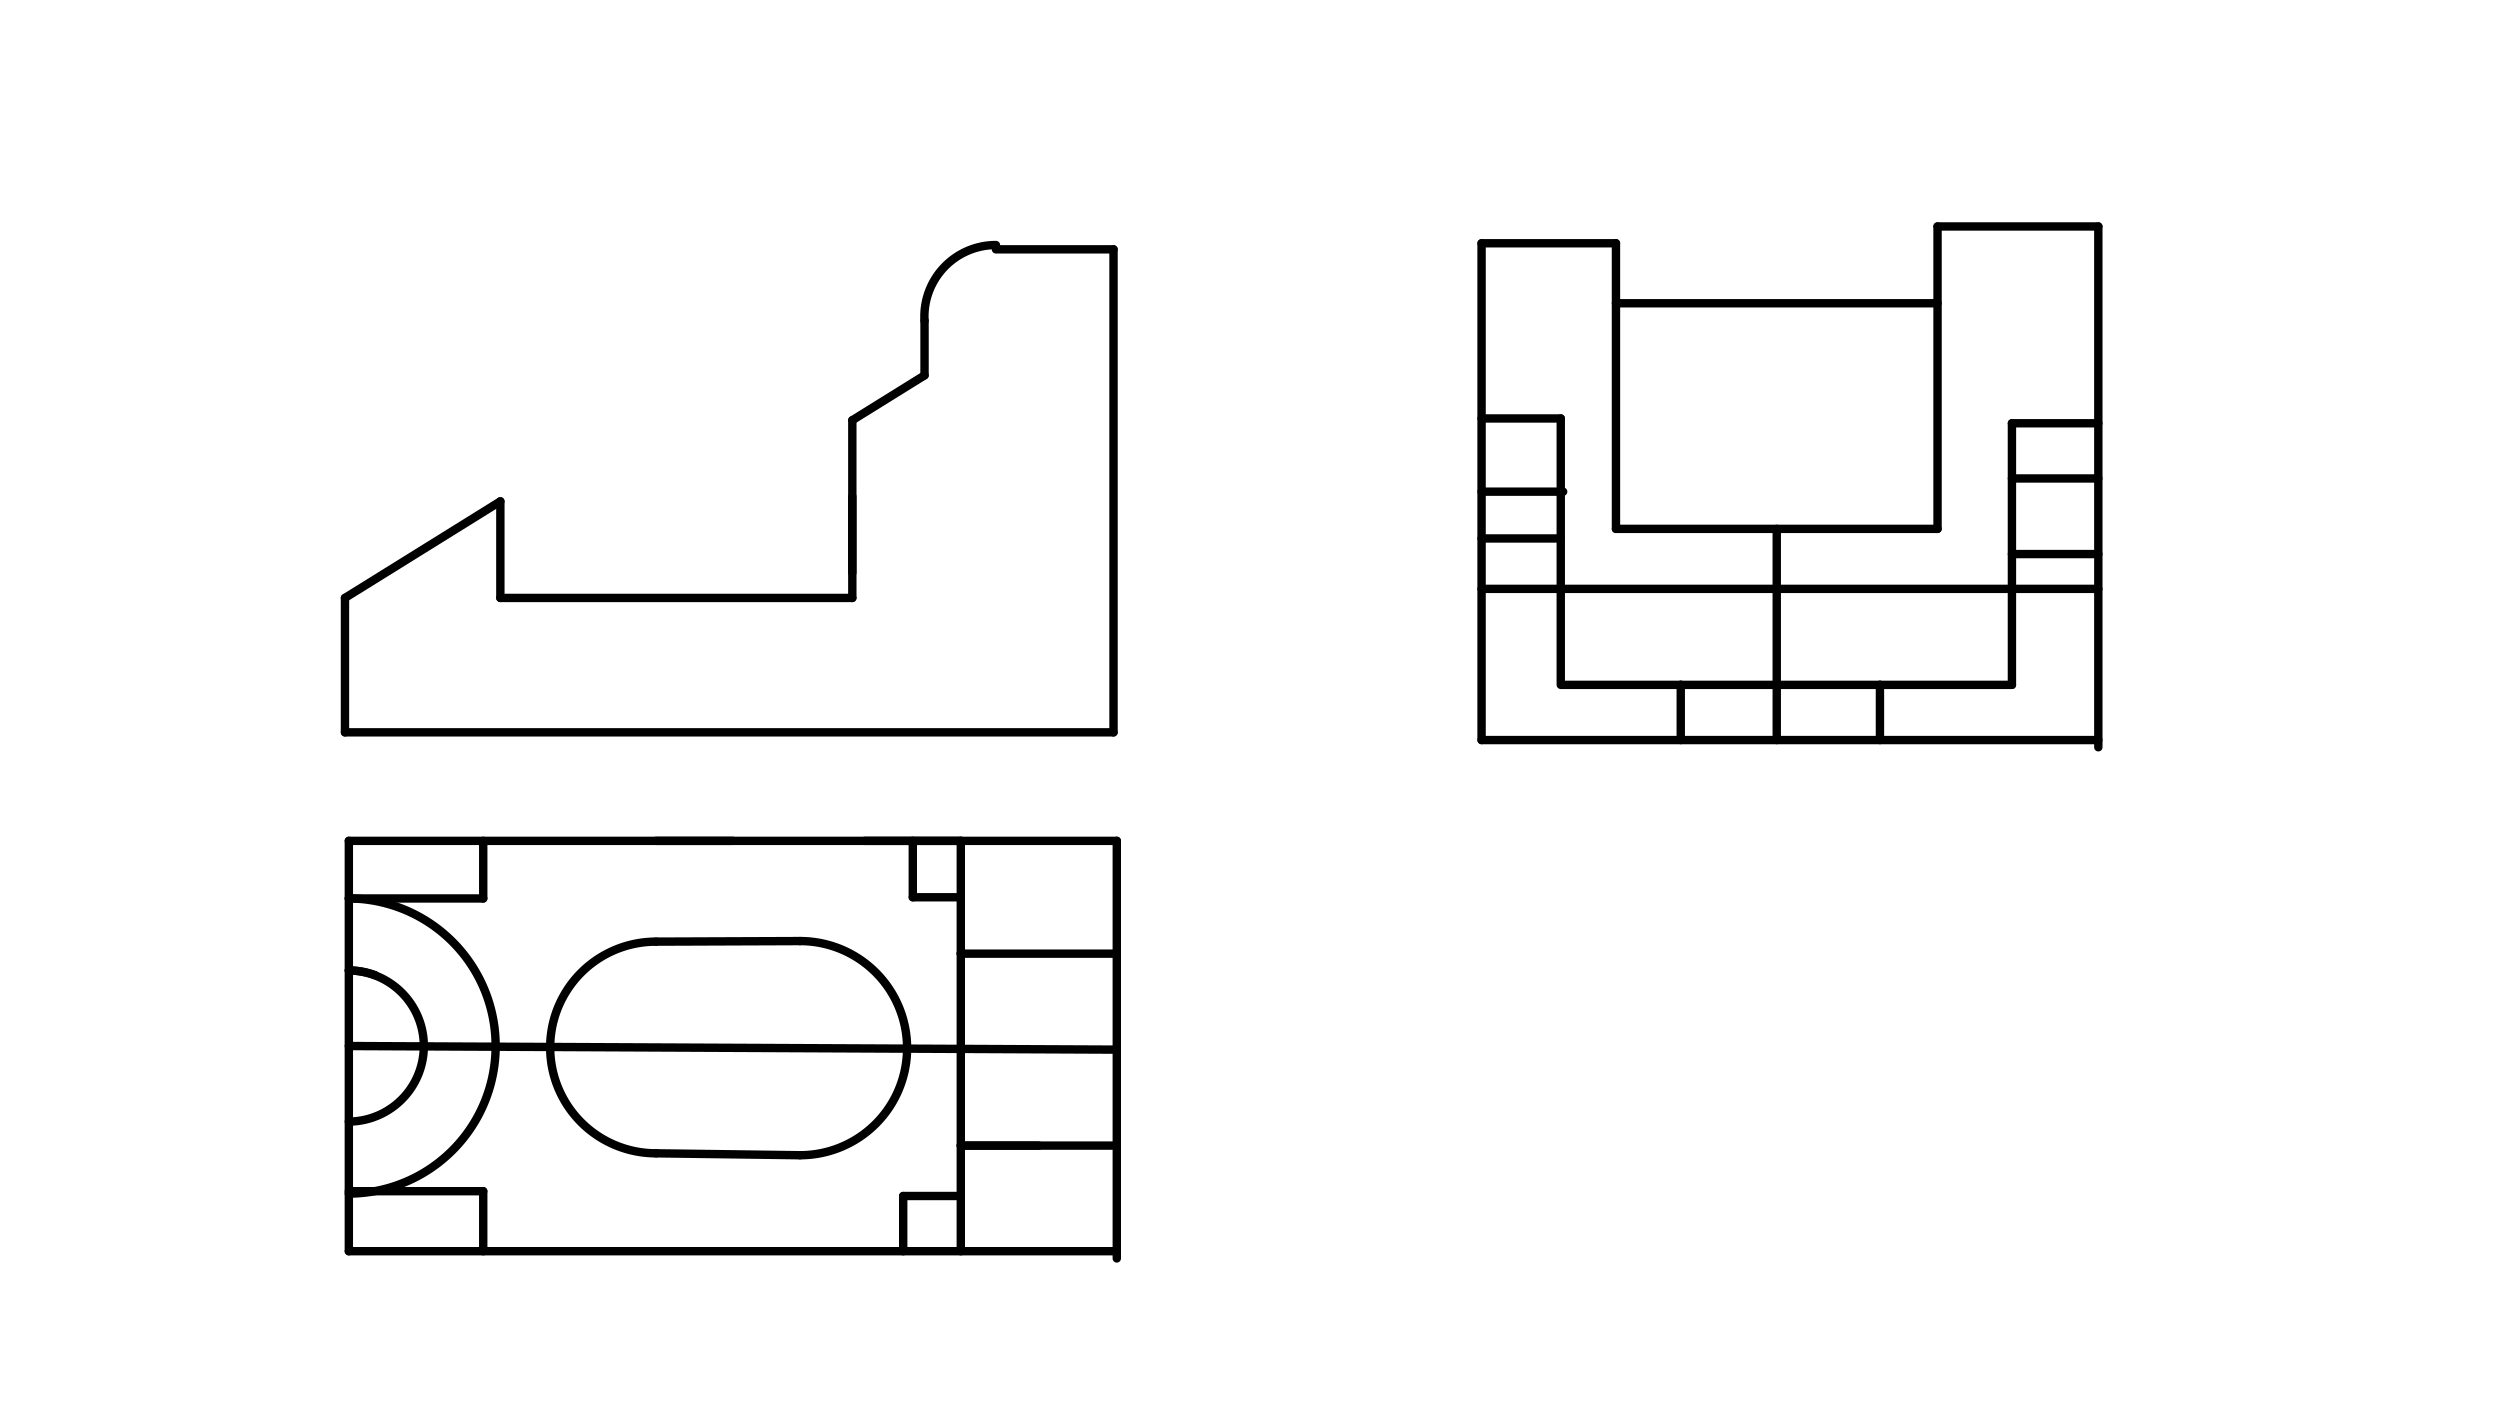 <svg xmlns="http://www.w3.org/2000/svg" class="svg--1it" height="100%" preserveAspectRatio="xMidYMid meet" viewBox="0 0 595.276 334.488" width="100%"><defs><marker id="marker-arrow" markerHeight="16" markerUnits="userSpaceOnUse" markerWidth="24" orient="auto-start-reverse" refX="24" refY="4" viewBox="0 0 24 8"><path d="M 0 0 L 24 4 L 0 8 z" stroke="inherit"></path></marker></defs><g class="aux-layer--1FB"></g><g class="main-layer--3Vd"><g class="element--2qn"><line stroke="#000000" stroke-dasharray="none" stroke-linecap="round" stroke-width="2" x1="82.141" x2="119.141" y1="142.375" y2="119.375"></line></g><g class="element--2qn"><line stroke="#000000" stroke-dasharray="none" stroke-linecap="round" stroke-width="2" x1="119.141" x2="119.141" y1="119.375" y2="142.375"></line></g><g class="element--2qn"><line stroke="#000000" stroke-dasharray="none" stroke-linecap="round" stroke-width="2" x1="82.141" x2="82.141" y1="142.375" y2="174.375"></line></g><g class="element--2qn"><line stroke="#000000" stroke-dasharray="none" stroke-linecap="round" stroke-width="2" x1="82.141" x2="265.141" y1="174.375" y2="174.375"></line></g><g class="element--2qn"><line stroke="#000000" stroke-dasharray="none" stroke-linecap="round" stroke-width="2" x1="265.141" x2="265.141" y1="174.375" y2="59.375"></line></g><g class="element--2qn"><line stroke="#000000" stroke-dasharray="none" stroke-linecap="round" stroke-width="2" x1="265.141" x2="237.141" y1="59.375" y2="59.375"></line></g><g class="element--2qn"><path d="M 220.141 76.375 A 17.029 17.029 0 0 1 237.141 58.346" fill="none" stroke="#000000" stroke-dasharray="none" stroke-linecap="round" stroke-width="2"></path></g><g class="element--2qn"><line stroke="#000000" stroke-dasharray="none" stroke-linecap="round" stroke-width="2" x1="220.141" x2="220.141" y1="76.375" y2="89.375"></line></g><g class="element--2qn"><line stroke="#000000" stroke-dasharray="none" stroke-linecap="round" stroke-width="2" x1="220.141" x2="202.947" y1="89.375" y2="100.063"></line></g><g class="element--2qn"><line stroke="#000000" stroke-dasharray="none" stroke-linecap="round" stroke-width="2" x1="202.947" x2="202.947" y1="100.063" y2="136.375"></line></g><g class="element--2qn"><line stroke="#000000" stroke-dasharray="none" stroke-linecap="round" stroke-width="2" x1="119.141" x2="202.947" y1="142.375" y2="142.375"></line></g><g class="element--2qn"><line stroke="#000000" stroke-dasharray="none" stroke-linecap="round" stroke-width="2" x1="202.947" x2="202.947" y1="142.375" y2="118.219"></line></g><g class="element--2qn"><line stroke="#000000" stroke-dasharray="none" stroke-linecap="round" stroke-width="2" x1="352.777" x2="352.777" y1="57.929" y2="176.214"></line></g><g class="element--2qn"><line stroke="#000000" stroke-dasharray="none" stroke-linecap="round" stroke-width="2" x1="499.634" x2="499.634" y1="53.929" y2="177.929"></line></g><g class="element--2qn"><line stroke="#000000" stroke-dasharray="none" stroke-linecap="round" stroke-width="2" x1="352.777" x2="499.634" y1="176.214" y2="176.214"></line></g><g class="element--2qn"><line stroke="#000000" stroke-dasharray="none" stroke-linecap="round" stroke-width="2" x1="352.777" x2="384.777" y1="57.929" y2="57.929"></line></g><g class="element--2qn"><line stroke="#000000" stroke-dasharray="none" stroke-linecap="round" stroke-width="2" x1="499.634" x2="461.348" y1="53.929" y2="53.929"></line></g><g class="element--2qn"><line stroke="#000000" stroke-dasharray="none" stroke-linecap="round" stroke-width="2" x1="384.777" x2="384.777" y1="57.929" y2="125.929"></line></g><g class="element--2qn"><line stroke="#000000" stroke-dasharray="none" stroke-linecap="round" stroke-width="2" x1="384.777" x2="461.348" y1="125.929" y2="125.929"></line></g><g class="element--2qn"><line stroke="#000000" stroke-dasharray="none" stroke-linecap="round" stroke-width="2" x1="461.348" x2="461.348" y1="125.929" y2="53.929"></line></g><g class="element--2qn"><line stroke="#000000" stroke-dasharray="none" stroke-linecap="round" stroke-width="2" x1="384.777" x2="461.348" y1="72.214" y2="72.214"></line></g><g class="element--2qn"><line stroke="#000000" stroke-dasharray="none" stroke-linecap="round" stroke-width="2" x1="423.062" x2="423.062" y1="125.929" y2="176.214"></line></g><g class="element--2qn"><line stroke="#000000" stroke-dasharray="none" stroke-linecap="round" stroke-width="2" x1="352.777" x2="499.634" y1="140.214" y2="140.214"></line></g><g class="element--2qn"><line stroke="#000000" stroke-dasharray="none" stroke-linecap="round" stroke-width="2" x1="400.205" x2="400.205" y1="176.214" y2="163.071"></line></g><g class="element--2qn"><line stroke="#000000" stroke-dasharray="none" stroke-linecap="round" stroke-width="2" x1="400.205" x2="447.634" y1="163.071" y2="163.071"></line></g><g class="element--2qn"><line stroke="#000000" stroke-dasharray="none" stroke-linecap="round" stroke-width="2" x1="447.634" x2="447.634" y1="163.071" y2="176.214"></line></g><g class="element--2qn"><line stroke="#000000" stroke-dasharray="none" stroke-linecap="round" stroke-width="2" x1="352.777" x2="371.634" y1="99.643" y2="99.643"></line></g><g class="element--2qn"><line stroke="#000000" stroke-dasharray="none" stroke-linecap="round" stroke-width="2" x1="352.777" x2="372.205" y1="117.071" y2="117.071"></line></g><g class="element--2qn"><line stroke="#000000" stroke-dasharray="none" stroke-linecap="round" stroke-width="2" x1="371.634" x2="371.634" y1="99.643" y2="162.5"></line></g><g class="element--2qn"><line stroke="#000000" stroke-dasharray="none" stroke-linecap="round" stroke-width="2" x1="400.205" x2="371.634" y1="163.071" y2="163.071"></line></g><g class="element--2qn"><line stroke="#000000" stroke-dasharray="none" stroke-linecap="round" stroke-width="2" x1="352.777" x2="371.634" y1="128.214" y2="128.214"></line></g><g class="element--2qn"><line stroke="#000000" stroke-dasharray="none" stroke-linecap="round" stroke-width="2" x1="447.634" x2="479.062" y1="163.071" y2="163.071"></line></g><g class="element--2qn"><line stroke="#000000" stroke-dasharray="none" stroke-linecap="round" stroke-width="2" x1="479.062" x2="479.062" y1="163.071" y2="100.786"></line></g><g class="element--2qn"><line stroke="#000000" stroke-dasharray="none" stroke-linecap="round" stroke-width="2" x1="479.062" x2="499.634" y1="100.786" y2="100.786"></line></g><g class="element--2qn"><line stroke="#000000" stroke-dasharray="none" stroke-linecap="round" stroke-width="2" x1="479.062" x2="499.634" y1="113.929" y2="113.929"></line></g><g class="element--2qn"><line stroke="#000000" stroke-dasharray="none" stroke-linecap="round" stroke-width="2" x1="479.062" x2="499.634" y1="131.929" y2="131.929"></line></g><g class="element--2qn"><line stroke="#000000" stroke-dasharray="none" stroke-linecap="round" stroke-width="2" x1="83.062" x2="83.062" y1="200.214" y2="297.929"></line></g><g class="element--2qn"><line stroke="#000000" stroke-dasharray="none" stroke-linecap="round" stroke-width="2" x1="83.062" x2="265.92" y1="200.214" y2="200.214"></line></g><g class="element--2qn"><line stroke="#000000" stroke-dasharray="none" stroke-linecap="round" stroke-width="2" x1="265.92" x2="265.92" y1="200.214" y2="299.643"></line></g><g class="element--2qn"><line stroke="#000000" stroke-dasharray="none" stroke-linecap="round" stroke-width="2" x1="83.062" x2="265.92" y1="297.929" y2="297.929"></line></g><g class="element--2qn"><line stroke="#000000" stroke-dasharray="none" stroke-linecap="round" stroke-width="2" x1="265.92" x2="228.777" y1="227.071" y2="227.071"></line></g><g class="element--2qn"><line stroke="#000000" stroke-dasharray="none" stroke-linecap="round" stroke-width="2" x1="228.777" x2="228.777" y1="227.071" y2="200.214"></line></g><g class="element--2qn"><line stroke="#000000" stroke-dasharray="none" stroke-linecap="round" stroke-width="2" x1="228.777" x2="228.777" y1="227.071" y2="297.929"></line></g><g class="element--2qn"><line stroke="#000000" stroke-dasharray="none" stroke-linecap="round" stroke-width="2" x1="265.92" x2="228.777" y1="272.786" y2="272.786"></line></g><g class="element--2qn"><line stroke="#000000" stroke-dasharray="none" stroke-linecap="round" stroke-width="2" x1="205.92" x2="228.777" y1="200.214" y2="200.214"></line></g><g class="element--2qn"><line stroke="#000000" stroke-dasharray="none" stroke-linecap="round" stroke-width="2" x1="217.348" x2="217.348" y1="200.214" y2="213.643"></line></g><g class="element--2qn"><line stroke="#000000" stroke-dasharray="none" stroke-linecap="round" stroke-width="2" x1="217.348" x2="228.777" y1="213.643" y2="213.643"></line></g><g class="element--2qn"><line stroke="#000000" stroke-dasharray="none" stroke-linecap="round" stroke-width="2" x1="215.062" x2="215.062" y1="297.929" y2="284.786"></line></g><g class="element--2qn"><line stroke="#000000" stroke-dasharray="none" stroke-linecap="round" stroke-width="2" x1="215.062" x2="228.777" y1="284.786" y2="284.786"></line></g><g class="element--2qn"><line stroke="#000000" stroke-dasharray="none" stroke-linecap="round" stroke-width="2" x1="83.062" x2="115.062" y1="213.929" y2="213.929"></line></g><g class="element--2qn"><line stroke="#000000" stroke-dasharray="none" stroke-linecap="round" stroke-width="2" x1="115.062" x2="115.062" y1="213.929" y2="200.214"></line></g><g class="element--2qn"><line stroke="#000000" stroke-dasharray="none" stroke-linecap="round" stroke-width="2" x1="247.348" x2="228.777" y1="272.786" y2="272.786"></line></g><g class="element--2qn"><line stroke="#000000" stroke-dasharray="none" stroke-linecap="round" stroke-width="2" x1="83.062" x2="115.062" y1="283.643" y2="283.643"></line></g><g class="element--2qn"><line stroke="#000000" stroke-dasharray="none" stroke-linecap="round" stroke-width="2" x1="115.062" x2="115.062" y1="283.643" y2="297.929"></line></g><g class="element--2qn"><path d="M 89.348 232.214 A 17.991 17.991 0 0 0 83.062 231.081" fill="none" stroke="#000000" stroke-dasharray="none" stroke-linecap="round" stroke-width="2"></path></g><g class="element--2qn"><path d="M 83.062 231.081 A 17.991 17.991 0 0 1 83.062 267.062" fill="none" stroke="#000000" stroke-dasharray="none" stroke-linecap="round" stroke-width="2"></path></g><g class="element--2qn"><path d="M 83.062 213.929 A 35.143 35.143 0 0 1 83.062 284.214" fill="none" stroke="#000000" stroke-dasharray="none" stroke-linecap="round" stroke-width="2"></path></g><g class="element--2qn"><line stroke="#000000" stroke-dasharray="none" stroke-linecap="round" stroke-width="2" x1="83.062" x2="265.92" y1="249.071" y2="249.929"></line></g><g class="element--2qn"><line stroke="#000000" stroke-dasharray="none" stroke-linecap="round" stroke-width="2" x1="156.205" x2="174.491" y1="200.214" y2="200.214"></line></g><g class="element--2qn"><path d="M 156.205 224.214 A 25.2 25.2 0 0 0 156.205 274.614" fill="none" stroke="#000000" stroke-dasharray="none" stroke-linecap="round" stroke-width="2"></path></g><g class="element--2qn"><path d="M 190.491 275.071 A 25.496 25.496 0 0 0 190.491 224.079" fill="none" stroke="#000000" stroke-dasharray="none" stroke-linecap="round" stroke-width="2"></path></g><g class="element--2qn"><line stroke="#000000" stroke-dasharray="none" stroke-linecap="round" stroke-width="2" x1="156.205" x2="190.491" y1="224.214" y2="224.079"></line></g><g class="element--2qn"><line stroke="#000000" stroke-dasharray="none" stroke-linecap="round" stroke-width="2" x1="156.205" x2="190.491" y1="274.614" y2="275.071"></line></g></g><g class="snaps-layer--2PT"></g><g class="temp-layer--rAP"></g></svg>